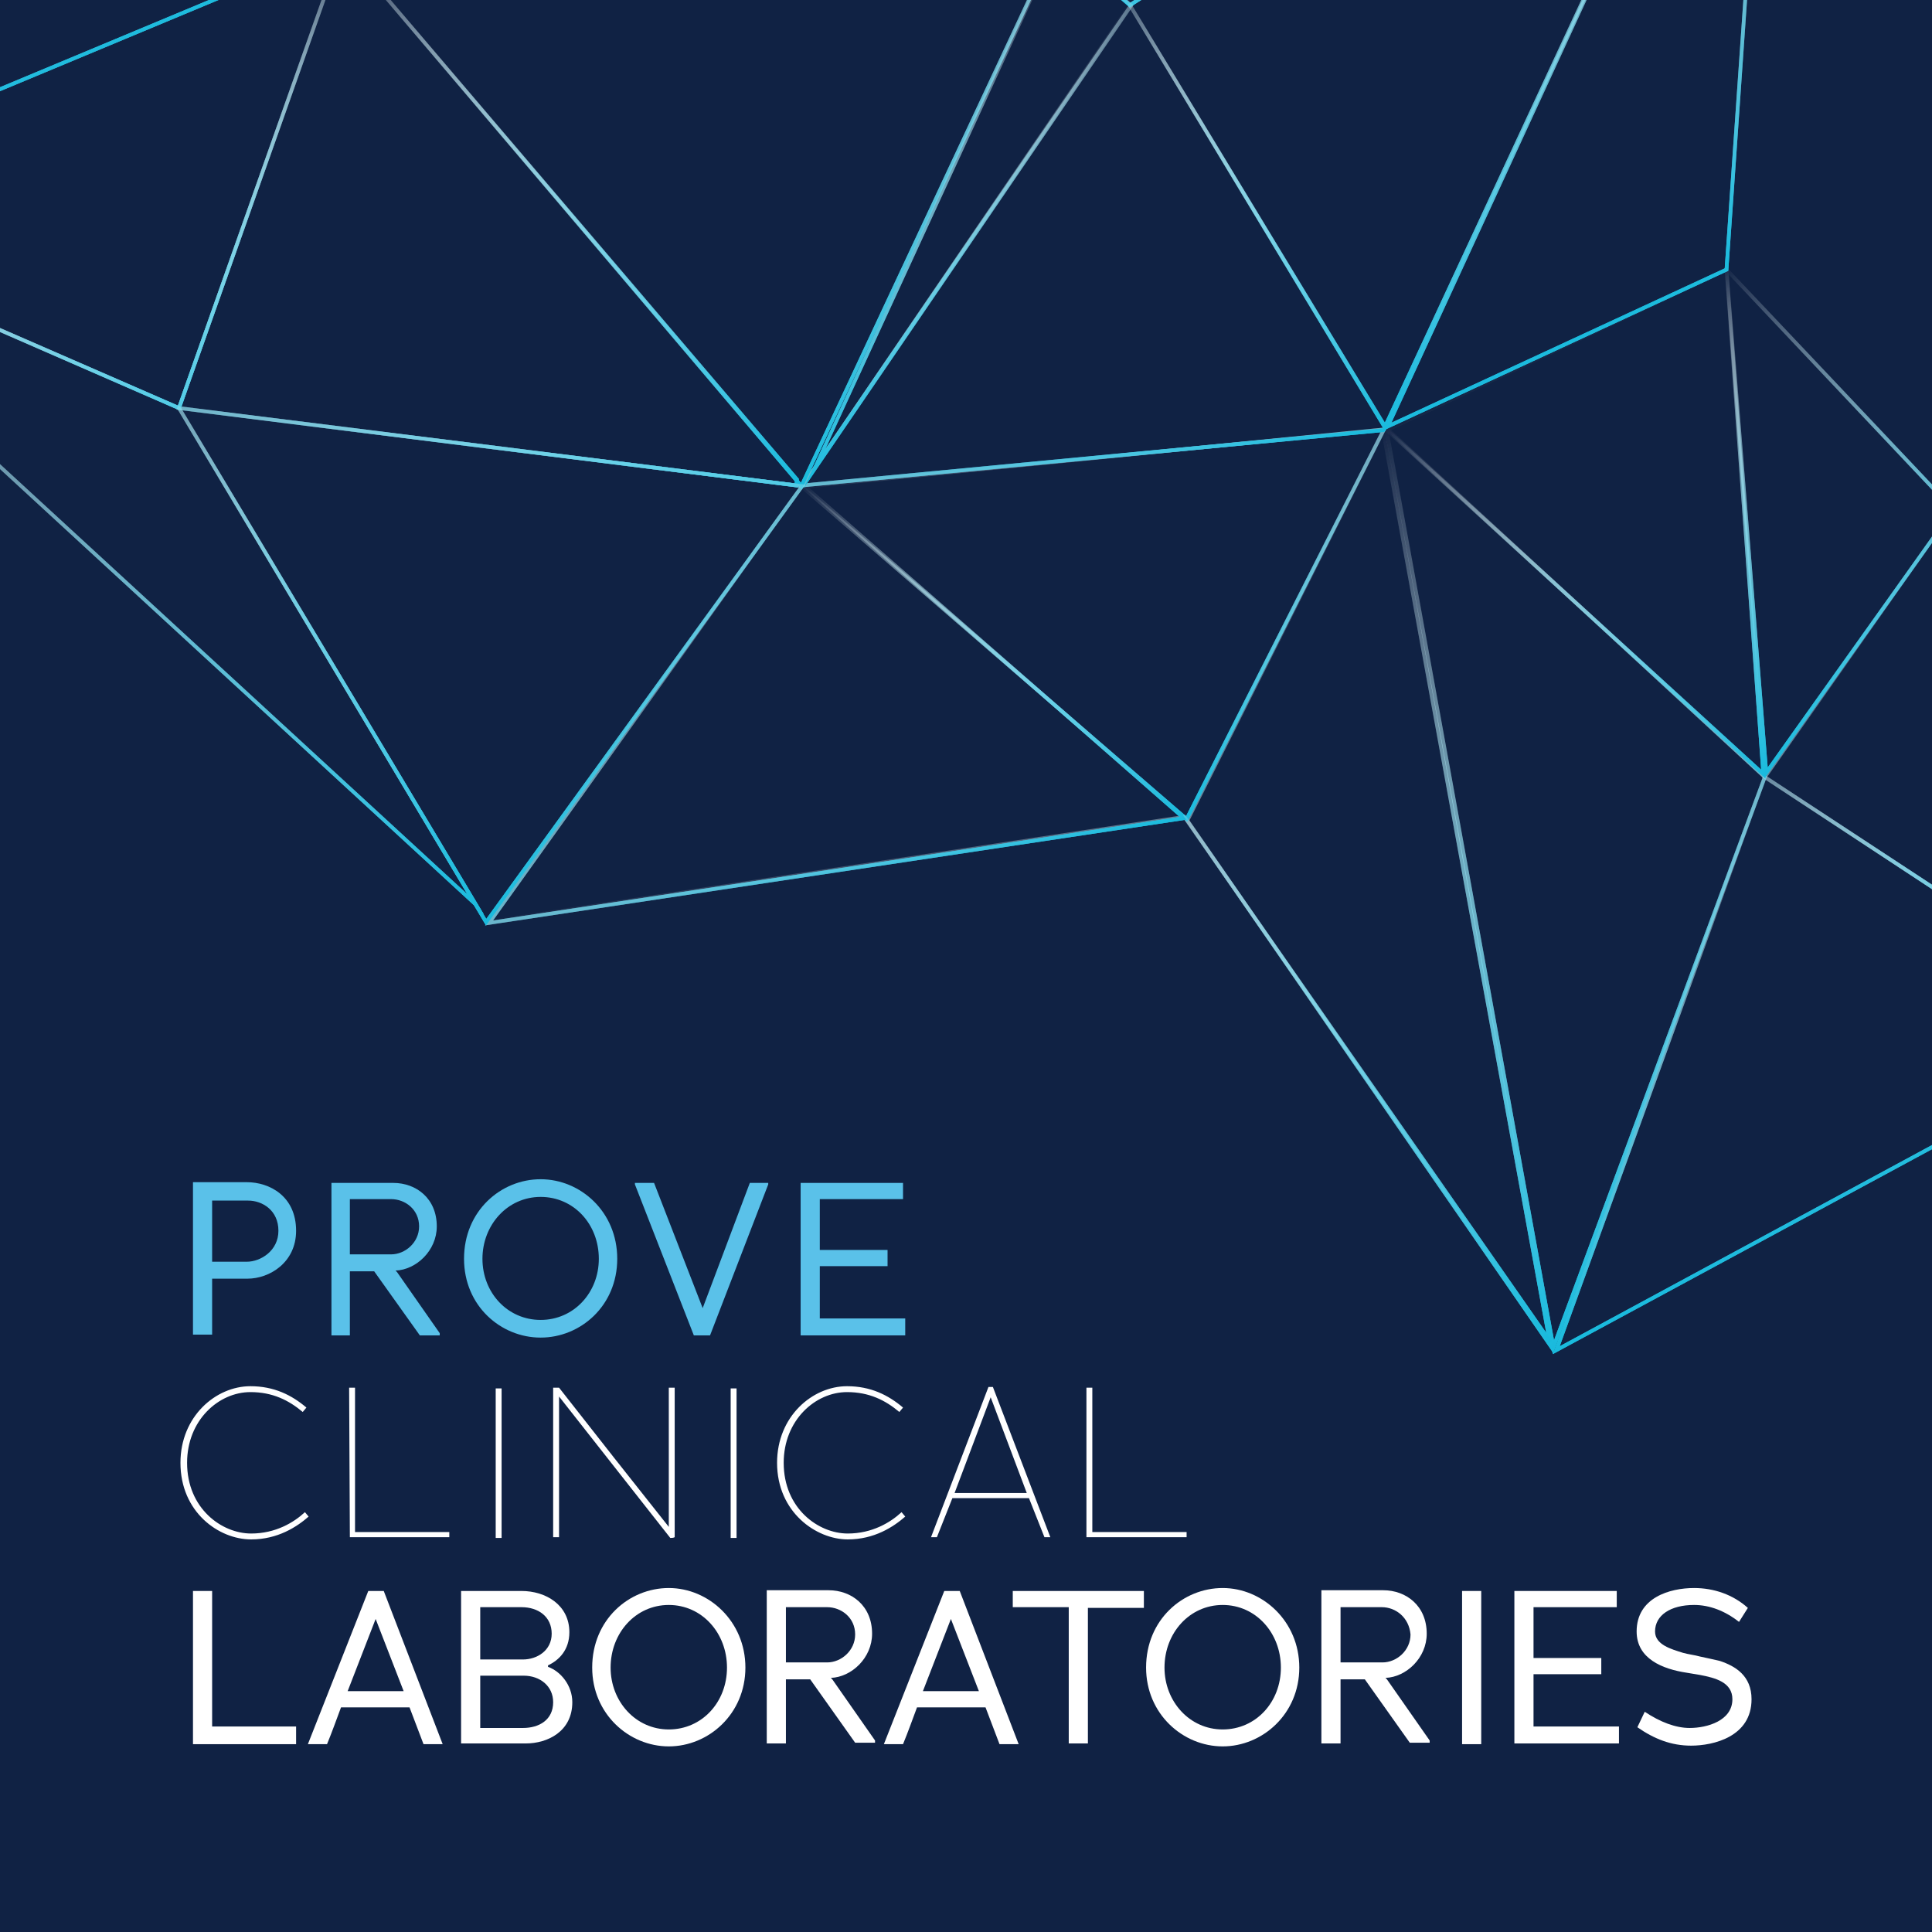 <?xml version="1.0" encoding="utf-8"?>
<!-- Generator: Adobe Illustrator 27.6.1, SVG Export Plug-In . SVG Version: 6.00 Build 0)  -->
<svg version="1.1" xmlns="http://www.w3.org/2000/svg" xmlns:xlink="http://www.w3.org/1999/xlink" x="0px" y="0px"
	 viewBox="0 0 262.3 262.3" style="enable-background:new 0 0 262.3 262.3;" xml:space="preserve">
<style type="text/css">
	.st0{fill:#102244;}
	.st1{fill:none;}
	
		.st2{clip-path:url(#SVGID_00000084502028009843523030000006214903792819356835_);fill:none;stroke:url(#triangle36_00000102533682608760909830000000169298287949194406_);stroke-width:0.5;stroke-miterlimit:10;}
	
		.st3{clip-path:url(#SVGID_00000084502028009843523030000006214903792819356835_);fill:none;stroke:url(#triangle36_00000062191378526453894700000008863849252919828105_);stroke-width:0.5;stroke-miterlimit:10;}
	
		.st4{clip-path:url(#SVGID_00000084502028009843523030000006214903792819356835_);fill:none;stroke:url(#triangle36_00000114773048083532681550000012782832049015692707_);stroke-width:0.5;stroke-miterlimit:10;}
	
		.st5{clip-path:url(#SVGID_00000084502028009843523030000006214903792819356835_);fill:none;stroke:url(#triangle36_00000104700540985124088160000011517815086109617842_);stroke-width:0.5;stroke-miterlimit:10;}
	
		.st6{clip-path:url(#SVGID_00000084502028009843523030000006214903792819356835_);fill:none;stroke:url(#triangle36_00000013191851797405703470000002723269487183233688_);stroke-width:0.5;stroke-miterlimit:10;}
	
		.st7{clip-path:url(#SVGID_00000084502028009843523030000006214903792819356835_);fill:none;stroke:url(#triangle36_00000176722351368415297140000012026466965926628007_);stroke-width:0.5;stroke-miterlimit:10;}
	
		.st8{clip-path:url(#SVGID_00000084502028009843523030000006214903792819356835_);fill:none;stroke:url(#triangle36_00000060713189688570618130000003630332185009216388_);stroke-width:0.5;stroke-miterlimit:10;}
	
		.st9{clip-path:url(#SVGID_00000084502028009843523030000006214903792819356835_);fill:none;stroke:url(#triangle36_00000072275007854265882120000003423630512192808885_);stroke-width:0.5;stroke-miterlimit:10;}
	
		.st10{clip-path:url(#SVGID_00000084502028009843523030000006214903792819356835_);fill:none;stroke:url(#triangle36_00000040556182193020349930000006268710240091910321_);stroke-width:0.5;stroke-miterlimit:10;}
	
		.st11{clip-path:url(#SVGID_00000084502028009843523030000006214903792819356835_);fill:none;stroke:url(#triangle36_00000042702426442372447600000005624816428453675704_);stroke-width:0.5;stroke-miterlimit:10;}
	
		.st12{clip-path:url(#SVGID_00000084502028009843523030000006214903792819356835_);fill:none;stroke:url(#triangle36_00000056417433489671706390000015490067049472607133_);stroke-width:0.5;stroke-miterlimit:10;}
	
		.st13{clip-path:url(#SVGID_00000084502028009843523030000006214903792819356835_);fill:none;stroke:url(#triangle36_00000045611685878700012180000008265325284843315585_);stroke-width:0.5;stroke-miterlimit:10;}
	
		.st14{clip-path:url(#SVGID_00000084502028009843523030000006214903792819356835_);fill:none;stroke:url(#triangle36_00000108291256603173534790000013557824088513149858_);stroke-width:0.5;stroke-miterlimit:10;}
	
		.st15{clip-path:url(#SVGID_00000084502028009843523030000006214903792819356835_);fill:none;stroke:url(#triangle36_00000062191041390373486830000013304800399395796401_);stroke-width:0.5;stroke-miterlimit:10;}
	
		.st16{clip-path:url(#SVGID_00000084502028009843523030000006214903792819356835_);fill:none;stroke:url(#triangle36_00000165915976258528326040000001959641007355099294_);stroke-width:0.5;stroke-miterlimit:10;}
	
		.st17{clip-path:url(#SVGID_00000084502028009843523030000006214903792819356835_);fill:none;stroke:url(#triangle36_00000000192336920312316020000015096706069851676301_);stroke-width:0.5;stroke-miterlimit:10;}
	
		.st18{clip-path:url(#SVGID_00000084502028009843523030000006214903792819356835_);fill:none;stroke:url(#triangle36_00000031202568109585770830000001497687071983360933_);stroke-width:0.5;stroke-miterlimit:10;}
	
		.st19{clip-path:url(#SVGID_00000084502028009843523030000006214903792819356835_);fill:none;stroke:url(#triangle36_00000092419742739665133900000017186931256481515176_);stroke-width:0.5;stroke-miterlimit:10;}
	
		.st20{clip-path:url(#SVGID_00000084502028009843523030000006214903792819356835_);fill:none;stroke:url(#triangle36_00000153693053931026220970000009729669898814122162_);stroke-width:0.5;stroke-miterlimit:10;}
	
		.st21{clip-path:url(#SVGID_00000084502028009843523030000006214903792819356835_);fill:none;stroke:url(#triangle36_00000025420582417246642930000016901937799764291483_);stroke-width:0.5;stroke-miterlimit:10;}
	
		.st22{clip-path:url(#SVGID_00000084502028009843523030000006214903792819356835_);fill:none;stroke:url(#triangle36_00000123439565914547917810000004032226876765023922_);stroke-width:0.5;stroke-miterlimit:10;}
	
		.st23{clip-path:url(#SVGID_00000084502028009843523030000006214903792819356835_);fill:none;stroke:url(#triangle36_00000101791713182322390790000008126666468234060472_);stroke-width:0.5;stroke-miterlimit:10;}
	.st24{clip-path:url(#SVGID_00000084502028009843523030000006214903792819356835_);}
	.st25{fill:url(#SVGID_00000033331139796643370930000006264797496141010308_);}
	
		.st26{clip-path:url(#SVGID_00000084502028009843523030000006214903792819356835_);fill:none;stroke:url(#triangle36_00000176759414442692786840000001518472159831928713_);stroke-width:0.5;stroke-miterlimit:10;}
	
		.st27{clip-path:url(#SVGID_00000084502028009843523030000006214903792819356835_);fill:none;stroke:url(#triangle36_00000178914069886089869590000002387455453872033207_);stroke-width:0.5;stroke-miterlimit:10;}
	
		.st28{clip-path:url(#SVGID_00000084502028009843523030000006214903792819356835_);fill:none;stroke:url(#triangle36_00000111880680708565942620000015356824419720081078_);stroke-width:0.5;stroke-miterlimit:10;}
	
		.st29{clip-path:url(#SVGID_00000084502028009843523030000006214903792819356835_);fill:none;stroke:url(#triangle36_00000099634156940309847130000005112861796401160867_);stroke-width:0.5;stroke-miterlimit:10;}
	
		.st30{clip-path:url(#SVGID_00000084502028009843523030000006214903792819356835_);fill:none;stroke:url(#triangle36_00000015336700362202740940000001183129999640768681_);stroke-width:0.5;stroke-miterlimit:10;}
	
		.st31{clip-path:url(#SVGID_00000084502028009843523030000006214903792819356835_);fill:none;stroke:url(#triangle36_00000165209411870135777190000012138905716936209841_);stroke-width:0.5;stroke-miterlimit:10;}
	
		.st32{clip-path:url(#SVGID_00000051379956997289923310000015407711878577071286_);fill:none;stroke:url(#triangle36_00000054231771808401547400000011502748716517621396_);stroke-width:0.5;stroke-miterlimit:10;}
	
		.st33{clip-path:url(#SVGID_00000051379956997289923310000015407711878577071286_);fill:none;stroke:url(#triangle36_00000146459357318969955630000000734549341237398437_);stroke-width:0.5;stroke-miterlimit:10;}
	
		.st34{clip-path:url(#SVGID_00000051379956997289923310000015407711878577071286_);fill:none;stroke:url(#triangle36_00000130623717054118700360000012050587920028991625_);stroke-width:0.5;stroke-miterlimit:10;}
	
		.st35{clip-path:url(#SVGID_00000051379956997289923310000015407711878577071286_);fill:none;stroke:url(#triangle36_00000093163025337627738760000014218554935783339665_);stroke-width:0.5;stroke-miterlimit:10;}
	
		.st36{clip-path:url(#SVGID_00000051379956997289923310000015407711878577071286_);fill:none;stroke:url(#triangle36_00000145771713013891308830000014743352315909014679_);stroke-width:0.5;stroke-miterlimit:10;}
	
		.st37{clip-path:url(#SVGID_00000051379956997289923310000015407711878577071286_);fill:none;stroke:url(#triangle36_00000180344244170329300340000012003858945497287341_);stroke-width:0.5;stroke-miterlimit:10;}
	
		.st38{clip-path:url(#SVGID_00000051379956997289923310000015407711878577071286_);fill:none;stroke:url(#triangle36_00000105392669803909640440000018148604505447352218_);stroke-width:0.5;stroke-miterlimit:10;}
	
		.st39{clip-path:url(#SVGID_00000051379956997289923310000015407711878577071286_);fill:none;stroke:url(#triangle36_00000081619418044199365510000017941641542298154901_);stroke-width:0.5;stroke-miterlimit:10;}
	
		.st40{clip-path:url(#SVGID_00000051379956997289923310000015407711878577071286_);fill:none;stroke:url(#triangle36_00000010270665601021598350000010183253851568042162_);stroke-width:0.5;stroke-miterlimit:10;}
	
		.st41{clip-path:url(#SVGID_00000051379956997289923310000015407711878577071286_);fill:none;stroke:url(#triangle36_00000091002395329702870070000008919506131363941289_);stroke-width:0.5;stroke-miterlimit:10;}
	
		.st42{clip-path:url(#SVGID_00000051379956997289923310000015407711878577071286_);fill:none;stroke:url(#triangle36_00000160182586015646108190000000047912776511242158_);stroke-width:0.5;stroke-miterlimit:10;}
	
		.st43{clip-path:url(#SVGID_00000051379956997289923310000015407711878577071286_);fill:none;stroke:url(#triangle36_00000049204416961284335400000002676399997548771491_);stroke-width:0.5;stroke-miterlimit:10;}
	
		.st44{clip-path:url(#SVGID_00000051379956997289923310000015407711878577071286_);fill:none;stroke:url(#triangle36_00000124844756920475091080000002456351550692888247_);stroke-width:0.5;stroke-miterlimit:10;}
	
		.st45{clip-path:url(#SVGID_00000051379956997289923310000015407711878577071286_);fill:none;stroke:url(#triangle36_00000061442464054356144200000015240124362382302094_);stroke-width:0.5;stroke-miterlimit:10;}
	
		.st46{clip-path:url(#SVGID_00000051379956997289923310000015407711878577071286_);fill:none;stroke:url(#triangle36_00000046297784873708525430000012519944684273450681_);stroke-width:0.5;stroke-miterlimit:10;}
	
		.st47{clip-path:url(#SVGID_00000051379956997289923310000015407711878577071286_);fill:none;stroke:url(#triangle36_00000049193335817920474830000010394027559180735927_);stroke-width:0.5;stroke-miterlimit:10;}
	
		.st48{clip-path:url(#SVGID_00000051379956997289923310000015407711878577071286_);fill:none;stroke:url(#triangle36_00000136378659553502318250000007739376763600675761_);stroke-width:0.5;stroke-miterlimit:10;}
	
		.st49{clip-path:url(#SVGID_00000051379956997289923310000015407711878577071286_);fill:none;stroke:url(#triangle36_00000101802679744016604180000013613674154856215203_);stroke-width:0.5;stroke-miterlimit:10;}
	
		.st50{clip-path:url(#SVGID_00000051379956997289923310000015407711878577071286_);fill:none;stroke:url(#triangle36_00000039839258707321182910000010089411122495148437_);stroke-width:0.5;stroke-miterlimit:10;}
	
		.st51{clip-path:url(#SVGID_00000051379956997289923310000015407711878577071286_);fill:none;stroke:url(#triangle36_00000086658627599070573660000008839904429352649651_);stroke-width:0.5;stroke-miterlimit:10;}
	
		.st52{clip-path:url(#SVGID_00000051379956997289923310000015407711878577071286_);fill:none;stroke:url(#triangle36_00000143577215230951810550000007128513578414453180_);stroke-width:0.5;stroke-miterlimit:10;}
	
		.st53{clip-path:url(#SVGID_00000051379956997289923310000015407711878577071286_);fill:none;stroke:url(#triangle36_00000127014287638999131340000018024452886802834051_);stroke-width:0.5;stroke-miterlimit:10;}
	.st54{clip-path:url(#SVGID_00000051379956997289923310000015407711878577071286_);}
	.st55{fill:url(#SVGID_00000022527283581272147160000010318337632801083266_);}
	
		.st56{clip-path:url(#SVGID_00000051379956997289923310000015407711878577071286_);fill:none;stroke:url(#triangle36_00000175289903662116802570000009443242343583611560_);stroke-width:0.5;stroke-miterlimit:10;}
	
		.st57{clip-path:url(#SVGID_00000051379956997289923310000015407711878577071286_);fill:none;stroke:url(#triangle36_00000083063962186998717220000003445233865507176083_);stroke-width:0.5;stroke-miterlimit:10;}
	
		.st58{clip-path:url(#SVGID_00000051379956997289923310000015407711878577071286_);fill:none;stroke:url(#triangle36_00000140734566128012212560000012742526996489092491_);stroke-width:0.5;stroke-miterlimit:10;}
	
		.st59{clip-path:url(#SVGID_00000051379956997289923310000015407711878577071286_);fill:none;stroke:url(#triangle36_00000096039537589824735200000011794001928134576808_);stroke-width:0.5;stroke-miterlimit:10;}
	
		.st60{clip-path:url(#SVGID_00000051379956997289923310000015407711878577071286_);fill:none;stroke:url(#triangle36_00000007394232975824824220000007945123892949724322_);stroke-width:0.5;stroke-miterlimit:10;}
	
		.st61{clip-path:url(#SVGID_00000051379956997289923310000015407711878577071286_);fill:none;stroke:url(#triangle36_00000127010564958779970160000017339518003168845707_);stroke-width:0.5;stroke-miterlimit:10;}
	.st62{fill:#5AC1E9;}
	.st63{fill:#FFFFFF;}
</style>
<g id="Layer_2">
	<rect class="st0" width="262.3" height="262.3"/>
</g>
<g id="Layer_1">
	<rect class="st1" width="262.3" height="262.3"/>
	<g>
		<defs>
			<rect id="SVGID_1_" width="262.3" height="262.3"/>
		</defs>
		<clipPath id="SVGID_00000018941036753309818860000016286068599883737249_">
			<use xlink:href="#SVGID_1_"  style="overflow:visible;"/>
		</clipPath>
		
			<linearGradient id="triangle36_00000118386348147371578510000005775342883733966764_" gradientUnits="userSpaceOnUse" x1="-5.777" y1="440.745" x2="7.519" y2="440.745" gradientTransform="matrix(-0.403 -0.921 0.959 -0.462 -227.989 178.075)">
			<stop  offset="0" style="stop-color:#19BADD"/>
			<stop  offset="1" style="stop-color:#FFFFFF;stop-opacity:0"/>
		</linearGradient>
		
			<polygon id="triangle36_00000012463722511376465360000017555101655797531047_" style="clip-path:url(#SVGID_00000018941036753309818860000016286068599883737249_);fill:none;stroke:url(#triangle36_00000118386348147371578510000005775342883733966764_);stroke-width:0.5;stroke-miterlimit:10;" points="
			153.4,0.7 143.4,-7.9 240.8,-55.6 		"/>
		
			<linearGradient id="triangle36_00000157308517987326320330000001332400423629227165_" gradientUnits="userSpaceOnUse" x1="6.925" y1="441.253" x2="83.473" y2="441.253" gradientTransform="matrix(-0.403 -0.921 0.959 -0.462 -227.989 178.075)">
			<stop  offset="0" style="stop-color:#19BADD"/>
			<stop  offset="1" style="stop-color:#FFFFFF;stop-opacity:0"/>
		</linearGradient>
		
			<polygon id="triangle36_00000161598014803297467460000007028441994971912335_" style="clip-path:url(#SVGID_00000018941036753309818860000016286068599883737249_);fill:none;stroke:url(#triangle36_00000157308517987326320330000001332400423629227165_);stroke-width:0.5;stroke-miterlimit:10;" points="
			143.8,-8.8 167.1,-104.6 240.8,-55.6 		"/>
		
			<linearGradient id="triangle36_00000103949934743785956910000009876758114501860525_" gradientUnits="userSpaceOnUse" x1="82.435" y1="297.555" x2="142.772" y2="297.555" gradientTransform="matrix(-0.403 -0.921 0.959 -0.462 -227.989 178.075)">
			<stop  offset="0" style="stop-color:#19BADD"/>
			<stop  offset="1" style="stop-color:#FFFFFF;stop-opacity:0"/>
		</linearGradient>
		
			<polygon id="triangle36_00000081630719342019159680000007624863947965056675_" style="clip-path:url(#SVGID_00000018941036753309818860000016286068599883737249_);fill:none;stroke:url(#triangle36_00000103949934743785956910000009876758114501860525_);stroke-width:0.5;stroke-miterlimit:10;" points="
			-29.3,-57.6 0.8,-90.9 59.7,-53.1 		"/>
		
			<linearGradient id="triangle36_00000058554132077426324880000013602850534228947096_" gradientUnits="userSpaceOnUse" x1="-72.323" y1="443.869" x2="7.623" y2="443.869" gradientTransform="matrix(-0.403 -0.921 0.959 -0.462 -227.989 178.075)">
			<stop  offset="0" style="stop-color:#19BADD"/>
			<stop  offset="1" style="stop-color:#FFFFFF;stop-opacity:0"/>
		</linearGradient>
		
			<polygon id="triangle36_00000075133556707787021630000003366014437600861318_" style="clip-path:url(#SVGID_00000018941036753309818860000016286068599883737249_);fill:none;stroke:url(#triangle36_00000058554132077426324880000013602850534228947096_);stroke-width:0.5;stroke-miterlimit:10;" points="
			240.8,-55.6 153.4,0.7 188,58 		"/>
		
			<linearGradient id="triangle36_00000101814383616164598980000002689410274026370443_" gradientUnits="userSpaceOnUse" x1="-72.981" y1="447.983" x2="8.346" y2="447.983" gradientTransform="matrix(-0.403 -0.921 0.959 -0.462 -227.989 178.075)">
			<stop  offset="0" style="stop-color:#19BADD"/>
			<stop  offset="1" style="stop-color:#FFFFFF;stop-opacity:0"/>
		</linearGradient>
		
			<polygon id="triangle36_00000107560941019378964110000017679012722723796908_" style="clip-path:url(#SVGID_00000018941036753309818860000016286068599883737249_);fill:none;stroke:url(#triangle36_00000101814383616164598980000002689410274026370443_);stroke-width:0.5;stroke-miterlimit:10;" points="
			188.4,57.9 240.8,-55.6 234.4,36.6 		"/>
		
			<linearGradient id="triangle36_00000168074853038765932140000013790584592577951629_" gradientUnits="userSpaceOnUse" x1="-194.627" y1="381.804" x2="-71.583" y2="381.804" gradientTransform="matrix(-0.403 -0.921 0.959 -0.462 -227.989 178.075)">
			<stop  offset="0" style="stop-color:#19BADD"/>
			<stop  offset="1" style="stop-color:#FFFFFF;stop-opacity:0"/>
		</linearGradient>
		
			<polygon id="triangle36_00000150068044415956175320000015754246769586215814_" style="clip-path:url(#SVGID_00000018941036753309818860000016286068599883737249_);fill:none;stroke:url(#triangle36_00000168074853038765932140000013790584592577951629_);stroke-width:0.5;stroke-miterlimit:10;" points="
			161.2,111.4 187.8,58.6 210.5,182.7 		"/>
		
			<linearGradient id="triangle36_00000013886887149580784710000005019962607525966510_" gradientUnits="userSpaceOnUse" x1="-194.537" y1="419.145" x2="-136.301" y2="419.145" gradientTransform="matrix(-0.403 -0.921 0.959 -0.462 -227.989 178.075)">
			<stop  offset="0" style="stop-color:#19BADD"/>
			<stop  offset="1" style="stop-color:#FFFFFF;stop-opacity:0"/>
		</linearGradient>
		
			<polygon id="triangle36_00000182506807699275351620000000418092301144069021_" style="clip-path:url(#SVGID_00000018941036753309818860000016286068599883737249_);fill:none;stroke:url(#triangle36_00000013886887149580784710000005019962607525966510_);stroke-width:0.5;stroke-miterlimit:10;" points="
			291.8,139.8 211.3,183.3 239.6,105.5 		"/>
		
			<linearGradient id="triangle36_00000135684570621449752700000001360017279296407218_" gradientUnits="userSpaceOnUse" x1="-190.806" y1="447.873" x2="-114.743" y2="447.873" gradientTransform="matrix(-0.403 -0.921 0.959 -0.462 -227.989 178.075)">
			<stop  offset="0" style="stop-color:#19BADD"/>
			<stop  offset="1" style="stop-color:#FFFFFF;stop-opacity:0"/>
		</linearGradient>
		
			<polygon id="triangle36_00000073002037468420473700000005296429784265469079_" style="clip-path:url(#SVGID_00000018941036753309818860000016286068599883737249_);fill:none;stroke:url(#triangle36_00000135684570621449752700000001360017279296407218_);stroke-width:0.5;stroke-miterlimit:10;" points="
			291.8,139.8 265.2,69.2 239.6,105.5 		"/>
		
			<linearGradient id="triangle36_00000036209682539353868850000000205561916915770277_" gradientUnits="userSpaceOnUse" x1="-194.595" y1="403.04" x2="-71.156" y2="403.04" gradientTransform="matrix(-0.403 -0.921 0.959 -0.462 -227.989 178.075)">
			<stop  offset="0" style="stop-color:#19BADD"/>
			<stop  offset="1" style="stop-color:#FFFFFF;stop-opacity:0"/>
		</linearGradient>
		
			<polygon id="triangle36_00000008135464023675575000000003904250990204378531_" style="clip-path:url(#SVGID_00000018941036753309818860000016286068599883737249_);fill:none;stroke:url(#triangle36_00000036209682539353868850000000205561916915770277_);stroke-width:0.5;stroke-miterlimit:10;" points="
			210.9,182.9 188.2,58.1 239.6,105.5 		"/>
		
			<linearGradient id="triangle36_00000103265174984039226010000001506185340672684160_" gradientUnits="userSpaceOnUse" x1="-136.77" y1="448.042" x2="-71.938" y2="448.042" gradientTransform="matrix(-0.403 -0.921 0.959 -0.462 -227.989 178.075)">
			<stop  offset="0" style="stop-color:#19BADD"/>
			<stop  offset="1" style="stop-color:#FFFFFF;stop-opacity:0"/>
		</linearGradient>
		
			<polygon id="triangle36_00000090978363291778317900000003489946930530027683_" style="clip-path:url(#SVGID_00000018941036753309818860000016286068599883737249_);fill:none;stroke:url(#triangle36_00000103265174984039226010000001506185340672684160_);stroke-width:0.5;stroke-miterlimit:10;" points="
			265.2,69.2 234.4,36.6 239.8,104.9 		"/>
		
			<linearGradient id="triangle36_00000090262519243009220630000000801651311363315865_" gradientUnits="userSpaceOnUse" x1="-136.965" y1="427.614" x2="-72.028" y2="427.614" gradientTransform="matrix(-0.403 -0.921 0.959 -0.462 -227.989 178.075)">
			<stop  offset="0" style="stop-color:#19BADD"/>
			<stop  offset="1" style="stop-color:#FFFFFF;stop-opacity:0"/>
		</linearGradient>
		
			<polygon id="triangle36_00000056394072441171644830000008144037633687890347_" style="clip-path:url(#SVGID_00000018941036753309818860000016286068599883737249_);fill:none;stroke:url(#triangle36_00000090262519243009220630000000801651311363315865_);stroke-width:0.5;stroke-miterlimit:10;" points="
			234.4,36.6 188.3,58.4 239.4,105.1 		"/>
		
			<linearGradient id="triangle36_00000171717371880170974230000010297254700255853204_" gradientUnits="userSpaceOnUse" x1="82.704" y1="338.337" x2="142.751" y2="338.337" gradientTransform="matrix(-0.403 -0.921 0.959 -0.462 -227.989 178.075)">
			<stop  offset="0" style="stop-color:#19BADD"/>
			<stop  offset="1" style="stop-color:#FFFFFF;stop-opacity:0"/>
		</linearGradient>
		
			<polygon id="triangle36_00000096738641157464410660000009201271702125378457_" style="clip-path:url(#SVGID_00000018941036753309818860000016286068599883737249_);fill:none;stroke:url(#triangle36_00000171717371880170974230000010297254700255853204_);stroke-width:0.5;stroke-miterlimit:10;" points="
			59.7,-53.1 0.8,-90.9 80.3,-120.8 		"/>
		
			<linearGradient id="triangle36_00000015351823165322828770000000794751758260805507_" gradientUnits="userSpaceOnUse" x1="8.166" y1="418.87" x2="83.403" y2="418.87" gradientTransform="matrix(-0.403 -0.921 0.959 -0.462 -227.989 178.075)">
			<stop  offset="0" style="stop-color:#19BADD"/>
			<stop  offset="1" style="stop-color:#FFFFFF;stop-opacity:0"/>
		</linearGradient>
		
			<polygon id="triangle36_00000121259284677544417740000003714824985803645860_" style="clip-path:url(#SVGID_00000018941036753309818860000016286068599883737249_);fill:none;stroke:url(#triangle36_00000015351823165322828770000000794751758260805507_);stroke-width:0.5;stroke-miterlimit:10;" points="
			143.1,-10.8 167.1,-104.6 131.8,-78.3 		"/>
		
			<linearGradient id="triangle36_00000128465351993242029070000002791657131709354943_" gradientUnits="userSpaceOnUse" x1="6.729" y1="370.638" x2="83.447" y2="370.638" gradientTransform="matrix(-0.403 -0.921 0.959 -0.462 -227.989 178.075)">
			<stop  offset="0" style="stop-color:#19BADD"/>
			<stop  offset="1" style="stop-color:#FFFFFF;stop-opacity:0"/>
		</linearGradient>
		
			<polygon id="triangle36_00000013899809252766327000000018282089877060221588_" style="clip-path:url(#SVGID_00000018941036753309818860000016286068599883737249_);fill:none;stroke:url(#triangle36_00000128465351993242029070000002791657131709354943_);stroke-width:0.5;stroke-miterlimit:10;" points="
			143.2,-8.7 59.7,-53.1 131.8,-78.3 		"/>
		
			<linearGradient id="triangle36_00000146476821036126205900000014088815127784361892_" gradientUnits="userSpaceOnUse" x1="74.373" y1="412.477" x2="135.837" y2="412.477" gradientTransform="matrix(-0.403 -0.921 0.959 -0.462 -227.989 178.075)">
			<stop  offset="0" style="stop-color:#19BADD"/>
			<stop  offset="1" style="stop-color:#FFFFFF;stop-opacity:0"/>
		</linearGradient>
		
			<polygon id="triangle36_00000014609993264133861980000004679545485254762175_" style="clip-path:url(#SVGID_00000018941036753309818860000016286068599883737249_);fill:none;stroke:url(#triangle36_00000146476821036126205900000014088815127784361892_);stroke-width:0.5;stroke-miterlimit:10;" points="
			167.1,-104.6 80.3,-120.8 131.8,-78.3 		"/>
		
			<linearGradient id="triangle36_00000135651075499117575940000013600987820892403080_" gradientUnits="userSpaceOnUse" x1="74.356" y1="370.718" x2="135.486" y2="370.718" gradientTransform="matrix(-0.403 -0.921 0.959 -0.462 -227.989 178.075)">
			<stop  offset="0" style="stop-color:#19BADD"/>
			<stop  offset="1" style="stop-color:#FFFFFF;stop-opacity:0"/>
		</linearGradient>
		
			<polygon id="triangle36_00000166665779338018325450000018225824162882945212_" style="clip-path:url(#SVGID_00000018941036753309818860000016286068599883737249_);fill:none;stroke:url(#triangle36_00000135651075499117575940000013600987820892403080_);stroke-width:0.5;stroke-miterlimit:10;" points="
			59.7,-53.1 80.3,-120.8 131.8,-78.3 		"/>
		
			<linearGradient id="triangle36_00000070826516529011282930000013084343501619067549_" gradientUnits="userSpaceOnUse" x1="6.997" y1="347.627" x2="83.545" y2="347.627" gradientTransform="matrix(-0.403 -0.921 0.959 -0.462 -227.989 178.075)">
			<stop  offset="0" style="stop-color:#19BADD"/>
			<stop  offset="1" style="stop-color:#FFFFFF;stop-opacity:0"/>
		</linearGradient>
		
			<polygon id="triangle36_00000114770433255271096560000007508198756657056135_" style="clip-path:url(#SVGID_00000018941036753309818860000016286068599883737249_);fill:none;stroke:url(#triangle36_00000070826516529011282930000013084343501619067549_);stroke-width:0.5;stroke-miterlimit:10;" points="
			141.5,-8.3 59.7,-53.1 46.5,-7.3 		"/>
		
			<linearGradient id="triangle36_00000029750088133585967840000005763442779165356172_" gradientUnits="userSpaceOnUse" x1="0.758" y1="263.132" x2="52.863" y2="263.132" gradientTransform="matrix(-0.403 -0.921 0.959 -0.462 -227.989 178.075)">
			<stop  offset="0" style="stop-color:#19BADD"/>
			<stop  offset="1" style="stop-color:#FFFFFF;stop-opacity:0"/>
		</linearGradient>
		
			<polygon id="triangle36_00000027589564629089659950000002423648765824148635_" style="clip-path:url(#SVGID_00000018941036753309818860000016286068599883737249_);fill:none;stroke:url(#triangle36_00000029750088133585967840000005763442779165356172_);stroke-width:0.5;stroke-miterlimit:10;" points="
			24.3,55.4 -38.3,28.1 46.5,-7.3 		"/>
		
			<linearGradient id="triangle36_00000143599162218343420330000013379101446777135521_" gradientUnits="userSpaceOnUse" x1="47.303" y1="297.314" x2="126.246" y2="297.314" gradientTransform="matrix(-0.403 -0.921 0.959 -0.462 -227.989 178.075)">
			<stop  offset="0" style="stop-color:#19BADD"/>
			<stop  offset="1" style="stop-color:#FFFFFF;stop-opacity:0"/>
		</linearGradient>
		
			<polygon id="triangle36_00000030474691614259222670000000412568446933863049_" style="clip-path:url(#SVGID_00000018941036753309818860000016286068599883737249_);fill:none;stroke:url(#triangle36_00000143599162218343420330000013379101446777135521_);stroke-width:0.5;stroke-miterlimit:10;" points="
			59.7,-53.1 -29.3,-57.6 46.5,-7.3 		"/>
		
			<linearGradient id="triangle36_00000043437811786737397750000000815362202693393318_" gradientUnits="userSpaceOnUse" x1="47.463" y1="263.167" x2="126.068" y2="263.167" gradientTransform="matrix(-0.403 -0.921 0.959 -0.462 -227.989 178.075)">
			<stop  offset="0" style="stop-color:#19BADD"/>
			<stop  offset="1" style="stop-color:#FFFFFF;stop-opacity:0"/>
		</linearGradient>
		
			<polygon id="triangle36_00000151534240417046044650000005186255302174116534_" style="clip-path:url(#SVGID_00000018941036753309818860000016286068599883737249_);fill:none;stroke:url(#triangle36_00000043437811786737397750000000815362202693393318_);stroke-width:0.5;stroke-miterlimit:10;" points="
			-38.3,28.1 -29.3,-57.6 46.5,-7.3 		"/>
		
			<linearGradient id="triangle36_00000072246096045720080330000003371825533500838034_" gradientUnits="userSpaceOnUse" x1="-108.331" y1="367.885" x2="-44.531" y2="367.885" gradientTransform="matrix(-0.403 -0.921 0.959 -0.462 -227.989 178.075)">
			<stop  offset="0" style="stop-color:#19BADD"/>
			<stop  offset="1" style="stop-color:#FFFFFF;stop-opacity:0"/>
		</linearGradient>
		
			<polygon id="triangle36_00000152245093319179816120000004098479326176906156_" style="clip-path:url(#SVGID_00000018941036753309818860000016286068599883737249_);fill:none;stroke:url(#triangle36_00000072246096045720080330000003371825533500838034_);stroke-width:0.5;stroke-miterlimit:10;" points="
			161.1,111.2 187.9,58.3 108.9,66.1 		"/>
		
			<linearGradient id="triangle36_00000152224249703575791250000005448915530465725616_" gradientUnits="userSpaceOnUse" x1="-72.357" y1="367.923" x2="-5.085" y2="367.923" gradientTransform="matrix(-0.403 -0.921 0.959 -0.462 -227.989 178.075)">
			<stop  offset="0" style="stop-color:#19BADD"/>
			<stop  offset="1" style="stop-color:#FFFFFF;stop-opacity:0"/>
		</linearGradient>
		
			<polygon id="triangle36_00000155123262556837397630000006364723250342945921_" style="clip-path:url(#SVGID_00000018941036753309818860000016286068599883737249_);fill:none;stroke:url(#triangle36_00000152224249703575791250000005448915530465725616_);stroke-width:0.5;stroke-miterlimit:10;" points="
			187.8,58.4 188.1,58 153.4,0.7 109,65.9 		"/>
		
			<g id="triangle36_00000147193306676117836770000012523907817336127637_" style="clip-path:url(#SVGID_00000018941036753309818860000016286068599883737249_);">
			
				<linearGradient id="SVGID_00000067922141380054013380000001537261233574534840_" gradientUnits="userSpaceOnUse" x1="139.923" y1="52.828" x2="117.969" y2="2.696">
				<stop  offset="0" style="stop-color:#19BADD"/>
				<stop  offset="1" style="stop-color:#FFFFFF;stop-opacity:0"/>
			</linearGradient>
			<path style="fill:url(#SVGID_00000067922141380054013380000001537261233574534840_);" d="M143.7-7.7l9.5,8.5L112,61.1L143.7-7.7
				 M143.5-8.5l-34.4,74.8l44.8-65.6L143.5-8.5L143.5-8.5z"/>
		</g>
		
			<linearGradient id="triangle36_00000037686993398431262140000000499887984315112853_" gradientUnits="userSpaceOnUse" x1="-45.229" y1="348.184" x2="48.211" y2="348.184" gradientTransform="matrix(-0.403 -0.921 0.959 -0.462 -227.989 178.075)">
			<stop  offset="0" style="stop-color:#19BADD"/>
			<stop  offset="1" style="stop-color:#FFFFFF;stop-opacity:0"/>
		</linearGradient>
		
			<polygon id="triangle36_00000035525483375340248220000010308764608229042367_" style="clip-path:url(#SVGID_00000018941036753309818860000016286068599883737249_);fill:none;stroke:url(#triangle36_00000037686993398431262140000000499887984315112853_);stroke-width:0.5;stroke-miterlimit:10;" points="
			143.4,-7.9 46.5,-7.3 108.8,66 		"/>
		
			<linearGradient id="triangle36_00000052093980685000162180000006394560216898939546_" gradientUnits="userSpaceOnUse" x1="-44.815" y1="297.746" x2="48.238" y2="297.746" gradientTransform="matrix(-0.403 -0.921 0.959 -0.462 -227.989 178.075)">
			<stop  offset="0" style="stop-color:#19BADD"/>
			<stop  offset="1" style="stop-color:#FFFFFF;stop-opacity:0"/>
		</linearGradient>
		
			<polygon id="triangle36_00000106144376964800344610000000574426202304653242_" style="clip-path:url(#SVGID_00000018941036753309818860000016286068599883737249_);fill:none;stroke:url(#triangle36_00000052093980685000162180000006394560216898939546_);stroke-width:0.5;stroke-miterlimit:10;" points="
			24.3,55.4 46.5,-7.3 108.2,65.1 108.1,65.9 		"/>
		
			<linearGradient id="triangle36_00000099622561833626493780000007601375320003140792_" gradientUnits="userSpaceOnUse" x1="-193.02" y1="324.698" x2="-79.26" y2="324.698" gradientTransform="matrix(-0.403 -0.921 0.959 -0.462 -227.989 178.075)">
			<stop  offset="0" style="stop-color:#19BADD"/>
			<stop  offset="1" style="stop-color:#FFFFFF;stop-opacity:0"/>
		</linearGradient>
		
			<polyline id="triangle36_00000129915920889983278630000015896379539391543450_" style="clip-path:url(#SVGID_00000018941036753309818860000016286068599883737249_);fill:none;stroke:url(#triangle36_00000099622561833626493780000007601375320003140792_);stroke-width:0.5;stroke-miterlimit:10;" points="
			210.5,182.2 160.8,110.9 66,125.2 		"/>
		
			<linearGradient id="triangle36_00000129169404490385897310000017937035467874814350_" gradientUnits="userSpaceOnUse" x1="-108.026" y1="316.534" x2="-44.414" y2="316.534" gradientTransform="matrix(-0.403 -0.921 0.959 -0.462 -227.989 178.075)">
			<stop  offset="0" style="stop-color:#19BADD"/>
			<stop  offset="1" style="stop-color:#FFFFFF;stop-opacity:0"/>
		</linearGradient>
		
			<polygon id="triangle36_00000021102767658682765500000003379603455681583800_" style="clip-path:url(#SVGID_00000018941036753309818860000016286068599883737249_);fill:none;stroke:url(#triangle36_00000129169404490385897310000017937035467874814350_);stroke-width:0.5;stroke-miterlimit:10;" points="
			160.6,111.1 160.3,110.7 109,65.8 66.4,125.3 		"/>
		
			<linearGradient id="triangle36_00000143613219664388171410000016379263404910637240_" gradientUnits="userSpaceOnUse" x1="-79.906" y1="298.021" x2="1.646" y2="298.021" gradientTransform="matrix(-0.403 -0.921 0.959 -0.462 -227.989 178.075)">
			<stop  offset="0" style="stop-color:#19BADD"/>
			<stop  offset="1" style="stop-color:#FFFFFF;stop-opacity:0"/>
		</linearGradient>
		
			<polygon id="triangle36_00000085221988436308216360000006996924032120055484_" style="clip-path:url(#SVGID_00000018941036753309818860000016286068599883737249_);fill:none;stroke:url(#triangle36_00000143613219664388171410000016379263404910637240_);stroke-width:0.5;stroke-miterlimit:10;" points="
			108.9,66 24.3,55.4 66,125.2 		"/>
		
			<linearGradient id="triangle36_00000116206960715834492020000005087439421010801289_" gradientUnits="userSpaceOnUse" x1="-78.471" y1="246.206" x2="53.947" y2="246.206" gradientTransform="matrix(-0.403 -0.921 0.959 -0.462 -227.989 178.075)">
			<stop  offset="0" style="stop-color:#19BADD"/>
			<stop  offset="1" style="stop-color:#FFFFFF;stop-opacity:0"/>
		</linearGradient>
		
			<polygon id="triangle36_00000086659446424724023290000000365769678810629507_" style="clip-path:url(#SVGID_00000018941036753309818860000016286068599883737249_);fill:none;stroke:url(#triangle36_00000116206960715834492020000005087439421010801289_);stroke-width:0.5;stroke-miterlimit:10;" points="
			24.3,55.4 -38.3,28.1 64.6,122.8 		"/>
	</g>
	<g>
		<defs>
			<rect id="SVGID_00000090276420772333123990000013738530661380801942_" width="262.3" height="262.3"/>
		</defs>
		<clipPath id="SVGID_00000077296279340861473970000011856554934467277953_">
			<use xlink:href="#SVGID_00000090276420772333123990000013738530661380801942_"  style="overflow:visible;"/>
		</clipPath>
		
			<linearGradient id="triangle36_00000117645033746968793310000002075668313240983735_" gradientUnits="userSpaceOnUse" x1="-5.777" y1="440.745" x2="7.519" y2="440.745" gradientTransform="matrix(-0.403 -0.921 0.959 -0.462 -227.989 178.075)">
			<stop  offset="0" style="stop-color:#19BADD"/>
			<stop  offset="1" style="stop-color:#FFFFFF;stop-opacity:0"/>
		</linearGradient>
		
			<polygon id="triangle36_00000070803380757478585050000000794056830529088430_" style="clip-path:url(#SVGID_00000077296279340861473970000011856554934467277953_);fill:none;stroke:url(#triangle36_00000117645033746968793310000002075668313240983735_);stroke-width:0.5;stroke-miterlimit:10;" points="
			153.4,0.7 143.4,-7.9 240.8,-55.6 		"/>
		
			<linearGradient id="triangle36_00000087403397234492101260000007666252707659502497_" gradientUnits="userSpaceOnUse" x1="6.925" y1="441.253" x2="83.473" y2="441.253" gradientTransform="matrix(-0.403 -0.921 0.959 -0.462 -227.989 178.075)">
			<stop  offset="0" style="stop-color:#19BADD"/>
			<stop  offset="1" style="stop-color:#FFFFFF;stop-opacity:0"/>
		</linearGradient>
		
			<polygon id="triangle36_00000139994849120359938070000002941538894053970305_" style="clip-path:url(#SVGID_00000077296279340861473970000011856554934467277953_);fill:none;stroke:url(#triangle36_00000087403397234492101260000007666252707659502497_);stroke-width:0.5;stroke-miterlimit:10;" points="
			143.8,-8.8 167.1,-104.6 240.8,-55.6 		"/>
		
			<linearGradient id="triangle36_00000143604412263076025720000008222292918776375998_" gradientUnits="userSpaceOnUse" x1="82.435" y1="297.555" x2="142.772" y2="297.555" gradientTransform="matrix(-0.403 -0.921 0.959 -0.462 -227.989 178.075)">
			<stop  offset="0" style="stop-color:#19BADD"/>
			<stop  offset="1" style="stop-color:#FFFFFF;stop-opacity:0"/>
		</linearGradient>
		
			<polygon id="triangle36_00000030457298738015143130000010459472428254408614_" style="clip-path:url(#SVGID_00000077296279340861473970000011856554934467277953_);fill:none;stroke:url(#triangle36_00000143604412263076025720000008222292918776375998_);stroke-width:0.5;stroke-miterlimit:10;" points="
			-29.3,-57.6 0.8,-90.9 59.7,-53.1 		"/>
		
			<linearGradient id="triangle36_00000036239937962369297450000005498528101518123148_" gradientUnits="userSpaceOnUse" x1="-72.323" y1="443.869" x2="7.623" y2="443.869" gradientTransform="matrix(-0.403 -0.921 0.959 -0.462 -227.989 178.075)">
			<stop  offset="0" style="stop-color:#19BADD"/>
			<stop  offset="1" style="stop-color:#FFFFFF;stop-opacity:0"/>
		</linearGradient>
		
			<polygon id="triangle36_00000155124935970873803050000011354834220979818642_" style="clip-path:url(#SVGID_00000077296279340861473970000011856554934467277953_);fill:none;stroke:url(#triangle36_00000036239937962369297450000005498528101518123148_);stroke-width:0.5;stroke-miterlimit:10;" points="
			240.8,-55.6 153.4,0.7 188,58 		"/>
		
			<linearGradient id="triangle36_00000118359745669403176020000016748163050376834447_" gradientUnits="userSpaceOnUse" x1="-72.981" y1="447.983" x2="8.346" y2="447.983" gradientTransform="matrix(-0.403 -0.921 0.959 -0.462 -227.989 178.075)">
			<stop  offset="0" style="stop-color:#19BADD"/>
			<stop  offset="1" style="stop-color:#FFFFFF;stop-opacity:0"/>
		</linearGradient>
		
			<polygon id="triangle36_00000054964846969034609240000004199012736923052710_" style="clip-path:url(#SVGID_00000077296279340861473970000011856554934467277953_);fill:none;stroke:url(#triangle36_00000118359745669403176020000016748163050376834447_);stroke-width:0.5;stroke-miterlimit:10;" points="
			188.4,57.9 240.8,-55.6 234.4,36.6 		"/>
		
			<linearGradient id="triangle36_00000039120839906192291530000016553514850272240300_" gradientUnits="userSpaceOnUse" x1="-194.627" y1="381.804" x2="-71.583" y2="381.804" gradientTransform="matrix(-0.403 -0.921 0.959 -0.462 -227.989 178.075)">
			<stop  offset="0" style="stop-color:#19BADD"/>
			<stop  offset="1" style="stop-color:#FFFFFF;stop-opacity:0"/>
		</linearGradient>
		
			<polygon id="triangle36_00000178184165659820021880000007240876291520446910_" style="clip-path:url(#SVGID_00000077296279340861473970000011856554934467277953_);fill:none;stroke:url(#triangle36_00000039120839906192291530000016553514850272240300_);stroke-width:0.5;stroke-miterlimit:10;" points="
			161.2,111.4 187.8,58.6 210.5,182.7 		"/>
		
			<linearGradient id="triangle36_00000040559515766039506670000014085513848032241580_" gradientUnits="userSpaceOnUse" x1="-194.537" y1="419.145" x2="-136.301" y2="419.145" gradientTransform="matrix(-0.403 -0.921 0.959 -0.462 -227.989 178.075)">
			<stop  offset="0" style="stop-color:#19BADD"/>
			<stop  offset="1" style="stop-color:#FFFFFF;stop-opacity:0"/>
		</linearGradient>
		
			<polygon id="triangle36_00000117657824236651420970000016709025731845553087_" style="clip-path:url(#SVGID_00000077296279340861473970000011856554934467277953_);fill:none;stroke:url(#triangle36_00000040559515766039506670000014085513848032241580_);stroke-width:0.5;stroke-miterlimit:10;" points="
			291.8,139.8 211.3,183.3 239.6,105.5 		"/>
		
			<linearGradient id="triangle36_00000136370748098132644830000009115774172224997309_" gradientUnits="userSpaceOnUse" x1="-190.806" y1="447.873" x2="-114.743" y2="447.873" gradientTransform="matrix(-0.403 -0.921 0.959 -0.462 -227.989 178.075)">
			<stop  offset="0" style="stop-color:#19BADD"/>
			<stop  offset="1" style="stop-color:#FFFFFF;stop-opacity:0"/>
		</linearGradient>
		
			<polygon id="triangle36_00000138551024001237337610000008551874848173571738_" style="clip-path:url(#SVGID_00000077296279340861473970000011856554934467277953_);fill:none;stroke:url(#triangle36_00000136370748098132644830000009115774172224997309_);stroke-width:0.5;stroke-miterlimit:10;" points="
			291.8,139.8 265.2,69.2 239.6,105.5 		"/>
		
			<linearGradient id="triangle36_00000001642261234411893920000007275475785332391819_" gradientUnits="userSpaceOnUse" x1="-194.595" y1="403.04" x2="-71.156" y2="403.04" gradientTransform="matrix(-0.403 -0.921 0.959 -0.462 -227.989 178.075)">
			<stop  offset="0" style="stop-color:#19BADD"/>
			<stop  offset="1" style="stop-color:#FFFFFF;stop-opacity:0"/>
		</linearGradient>
		
			<polygon id="triangle36_00000078729540123587526240000002961444044771167375_" style="clip-path:url(#SVGID_00000077296279340861473970000011856554934467277953_);fill:none;stroke:url(#triangle36_00000001642261234411893920000007275475785332391819_);stroke-width:0.5;stroke-miterlimit:10;" points="
			210.9,182.9 188.2,58.1 239.6,105.5 		"/>
		
			<linearGradient id="triangle36_00000142883254225061448640000000359822177704639934_" gradientUnits="userSpaceOnUse" x1="-136.77" y1="448.042" x2="-71.938" y2="448.042" gradientTransform="matrix(-0.403 -0.921 0.959 -0.462 -227.989 178.075)">
			<stop  offset="0" style="stop-color:#19BADD"/>
			<stop  offset="1" style="stop-color:#FFFFFF;stop-opacity:0"/>
		</linearGradient>
		
			<polygon id="triangle36_00000049194794762234996110000017271968134919575206_" style="clip-path:url(#SVGID_00000077296279340861473970000011856554934467277953_);fill:none;stroke:url(#triangle36_00000142883254225061448640000000359822177704639934_);stroke-width:0.5;stroke-miterlimit:10;" points="
			265.2,69.2 234.4,36.6 239.8,104.9 		"/>
		
			<linearGradient id="triangle36_00000088841016121747483520000007241705825363767995_" gradientUnits="userSpaceOnUse" x1="-136.965" y1="427.614" x2="-72.028" y2="427.614" gradientTransform="matrix(-0.403 -0.921 0.959 -0.462 -227.989 178.075)">
			<stop  offset="0" style="stop-color:#19BADD"/>
			<stop  offset="1" style="stop-color:#FFFFFF;stop-opacity:0"/>
		</linearGradient>
		
			<polygon id="triangle36_00000129887717149107691550000009188273020758001084_" style="clip-path:url(#SVGID_00000077296279340861473970000011856554934467277953_);fill:none;stroke:url(#triangle36_00000088841016121747483520000007241705825363767995_);stroke-width:0.5;stroke-miterlimit:10;" points="
			234.4,36.6 188.3,58.4 239.4,105.1 		"/>
		
			<linearGradient id="triangle36_00000122720438500717736420000016254120403933008524_" gradientUnits="userSpaceOnUse" x1="82.704" y1="338.337" x2="142.751" y2="338.337" gradientTransform="matrix(-0.403 -0.921 0.959 -0.462 -227.989 178.075)">
			<stop  offset="0" style="stop-color:#19BADD"/>
			<stop  offset="1" style="stop-color:#FFFFFF;stop-opacity:0"/>
		</linearGradient>
		
			<polygon id="triangle36_00000170990867160222423410000015470710125984437387_" style="clip-path:url(#SVGID_00000077296279340861473970000011856554934467277953_);fill:none;stroke:url(#triangle36_00000122720438500717736420000016254120403933008524_);stroke-width:0.5;stroke-miterlimit:10;" points="
			59.7,-53.1 0.8,-90.9 80.3,-120.8 		"/>
		
			<linearGradient id="triangle36_00000096019797634778231080000001061989771750986174_" gradientUnits="userSpaceOnUse" x1="8.166" y1="418.87" x2="83.403" y2="418.87" gradientTransform="matrix(-0.403 -0.921 0.959 -0.462 -227.989 178.075)">
			<stop  offset="0" style="stop-color:#19BADD"/>
			<stop  offset="1" style="stop-color:#FFFFFF;stop-opacity:0"/>
		</linearGradient>
		
			<polygon id="triangle36_00000127040039036446576770000015373968222423980465_" style="clip-path:url(#SVGID_00000077296279340861473970000011856554934467277953_);fill:none;stroke:url(#triangle36_00000096019797634778231080000001061989771750986174_);stroke-width:0.5;stroke-miterlimit:10;" points="
			143.1,-10.8 167.1,-104.6 131.8,-78.3 		"/>
		
			<linearGradient id="triangle36_00000113329200518006944670000018182271496900333234_" gradientUnits="userSpaceOnUse" x1="6.729" y1="370.638" x2="83.447" y2="370.638" gradientTransform="matrix(-0.403 -0.921 0.959 -0.462 -227.989 178.075)">
			<stop  offset="0" style="stop-color:#19BADD"/>
			<stop  offset="1" style="stop-color:#FFFFFF;stop-opacity:0"/>
		</linearGradient>
		
			<polygon id="triangle36_00000073000674771377307960000000905568051842059655_" style="clip-path:url(#SVGID_00000077296279340861473970000011856554934467277953_);fill:none;stroke:url(#triangle36_00000113329200518006944670000018182271496900333234_);stroke-width:0.5;stroke-miterlimit:10;" points="
			143.2,-8.7 59.7,-53.1 131.8,-78.3 		"/>
		
			<linearGradient id="triangle36_00000071547098355681682450000007871494848940231301_" gradientUnits="userSpaceOnUse" x1="74.373" y1="412.477" x2="135.837" y2="412.477" gradientTransform="matrix(-0.403 -0.921 0.959 -0.462 -227.989 178.075)">
			<stop  offset="0" style="stop-color:#19BADD"/>
			<stop  offset="1" style="stop-color:#FFFFFF;stop-opacity:0"/>
		</linearGradient>
		
			<polygon id="triangle36_00000085225942322432318880000011200025983822132883_" style="clip-path:url(#SVGID_00000077296279340861473970000011856554934467277953_);fill:none;stroke:url(#triangle36_00000071547098355681682450000007871494848940231301_);stroke-width:0.5;stroke-miterlimit:10;" points="
			167.1,-104.6 80.3,-120.8 131.8,-78.3 		"/>
		
			<linearGradient id="triangle36_00000115515380877414053970000010552471845517999531_" gradientUnits="userSpaceOnUse" x1="74.356" y1="370.718" x2="135.486" y2="370.718" gradientTransform="matrix(-0.403 -0.921 0.959 -0.462 -227.989 178.075)">
			<stop  offset="0" style="stop-color:#19BADD"/>
			<stop  offset="1" style="stop-color:#FFFFFF;stop-opacity:0"/>
		</linearGradient>
		
			<polygon id="triangle36_00000093158365062434629670000009476478611086317448_" style="clip-path:url(#SVGID_00000077296279340861473970000011856554934467277953_);fill:none;stroke:url(#triangle36_00000115515380877414053970000010552471845517999531_);stroke-width:0.5;stroke-miterlimit:10;" points="
			59.7,-53.1 80.3,-120.8 131.8,-78.3 		"/>
		
			<linearGradient id="triangle36_00000169557195161601744160000005446517222115646601_" gradientUnits="userSpaceOnUse" x1="6.997" y1="347.627" x2="83.545" y2="347.627" gradientTransform="matrix(-0.403 -0.921 0.959 -0.462 -227.989 178.075)">
			<stop  offset="0" style="stop-color:#19BADD"/>
			<stop  offset="1" style="stop-color:#FFFFFF;stop-opacity:0"/>
		</linearGradient>
		
			<polygon id="triangle36_00000097489275491256732300000003530318530352945322_" style="clip-path:url(#SVGID_00000077296279340861473970000011856554934467277953_);fill:none;stroke:url(#triangle36_00000169557195161601744160000005446517222115646601_);stroke-width:0.5;stroke-miterlimit:10;" points="
			141.5,-8.3 59.7,-53.1 46.5,-7.3 		"/>
		
			<linearGradient id="triangle36_00000116951740700213821160000017769606548312570779_" gradientUnits="userSpaceOnUse" x1="0.758" y1="263.132" x2="52.863" y2="263.132" gradientTransform="matrix(-0.403 -0.921 0.959 -0.462 -227.989 178.075)">
			<stop  offset="0" style="stop-color:#19BADD"/>
			<stop  offset="1" style="stop-color:#FFFFFF;stop-opacity:0"/>
		</linearGradient>
		
			<polygon id="triangle36_00000148631597424534367420000003360536382679638147_" style="clip-path:url(#SVGID_00000077296279340861473970000011856554934467277953_);fill:none;stroke:url(#triangle36_00000116951740700213821160000017769606548312570779_);stroke-width:0.5;stroke-miterlimit:10;" points="
			24.3,55.4 -38.3,28.1 46.5,-7.3 		"/>
		
			<linearGradient id="triangle36_00000031184898624880418690000010381631282882417297_" gradientUnits="userSpaceOnUse" x1="47.303" y1="297.314" x2="126.246" y2="297.314" gradientTransform="matrix(-0.403 -0.921 0.959 -0.462 -227.989 178.075)">
			<stop  offset="0" style="stop-color:#19BADD"/>
			<stop  offset="1" style="stop-color:#FFFFFF;stop-opacity:0"/>
		</linearGradient>
		
			<polygon id="triangle36_00000122705302018485565760000013669207530768817547_" style="clip-path:url(#SVGID_00000077296279340861473970000011856554934467277953_);fill:none;stroke:url(#triangle36_00000031184898624880418690000010381631282882417297_);stroke-width:0.5;stroke-miterlimit:10;" points="
			59.7,-53.1 -29.3,-57.6 46.5,-7.3 		"/>
		
			<linearGradient id="triangle36_00000135684168876261273410000008737607263258564239_" gradientUnits="userSpaceOnUse" x1="47.463" y1="263.167" x2="126.068" y2="263.167" gradientTransform="matrix(-0.403 -0.921 0.959 -0.462 -227.989 178.075)">
			<stop  offset="0" style="stop-color:#19BADD"/>
			<stop  offset="1" style="stop-color:#FFFFFF;stop-opacity:0"/>
		</linearGradient>
		
			<polygon id="triangle36_00000004509677107624778110000006536153306223973818_" style="clip-path:url(#SVGID_00000077296279340861473970000011856554934467277953_);fill:none;stroke:url(#triangle36_00000135684168876261273410000008737607263258564239_);stroke-width:0.5;stroke-miterlimit:10;" points="
			-38.3,28.1 -29.3,-57.6 46.5,-7.3 		"/>
		
			<linearGradient id="triangle36_00000054262242750953026070000013253621078600796828_" gradientUnits="userSpaceOnUse" x1="-108.331" y1="367.885" x2="-44.531" y2="367.885" gradientTransform="matrix(-0.403 -0.921 0.959 -0.462 -227.989 178.075)">
			<stop  offset="0" style="stop-color:#19BADD"/>
			<stop  offset="1" style="stop-color:#FFFFFF;stop-opacity:0"/>
		</linearGradient>
		
			<polygon id="triangle36_00000023973064292224992290000018434134114600852360_" style="clip-path:url(#SVGID_00000077296279340861473970000011856554934467277953_);fill:none;stroke:url(#triangle36_00000054262242750953026070000013253621078600796828_);stroke-width:0.5;stroke-miterlimit:10;" points="
			161.1,111.2 187.9,58.3 108.9,66.1 		"/>
		
			<linearGradient id="triangle36_00000181081051663029825140000009544693990570679984_" gradientUnits="userSpaceOnUse" x1="-72.357" y1="367.923" x2="-5.085" y2="367.923" gradientTransform="matrix(-0.403 -0.921 0.959 -0.462 -227.989 178.075)">
			<stop  offset="0" style="stop-color:#19BADD"/>
			<stop  offset="1" style="stop-color:#FFFFFF;stop-opacity:0"/>
		</linearGradient>
		
			<polygon id="triangle36_00000074428970502642624280000014659800103967560106_" style="clip-path:url(#SVGID_00000077296279340861473970000011856554934467277953_);fill:none;stroke:url(#triangle36_00000181081051663029825140000009544693990570679984_);stroke-width:0.5;stroke-miterlimit:10;" points="
			187.8,58.4 188.1,58 153.4,0.7 109,65.9 		"/>
		
			<g id="triangle36_00000008139692022666627780000014552533356071819691_" style="clip-path:url(#SVGID_00000077296279340861473970000011856554934467277953_);">
			
				<linearGradient id="SVGID_00000174582706734661587200000009895724307275899069_" gradientUnits="userSpaceOnUse" x1="139.923" y1="52.828" x2="117.969" y2="2.696">
				<stop  offset="0" style="stop-color:#19BADD"/>
				<stop  offset="1" style="stop-color:#FFFFFF;stop-opacity:0"/>
			</linearGradient>
			<path style="fill:url(#SVGID_00000174582706734661587200000009895724307275899069_);" d="M143.7-7.7l9.5,8.5L112,61.1L143.7-7.7
				 M143.5-8.5l-34.4,74.8l44.8-65.6L143.5-8.5L143.5-8.5z"/>
		</g>
		
			<linearGradient id="triangle36_00000144334471265537458750000015140165680248304305_" gradientUnits="userSpaceOnUse" x1="-45.229" y1="348.184" x2="48.211" y2="348.184" gradientTransform="matrix(-0.403 -0.921 0.959 -0.462 -227.989 178.075)">
			<stop  offset="0" style="stop-color:#19BADD"/>
			<stop  offset="1" style="stop-color:#FFFFFF;stop-opacity:0"/>
		</linearGradient>
		
			<polygon id="triangle36_00000093152818871190342680000009228849877715280052_" style="clip-path:url(#SVGID_00000077296279340861473970000011856554934467277953_);fill:none;stroke:url(#triangle36_00000144334471265537458750000015140165680248304305_);stroke-width:0.5;stroke-miterlimit:10;" points="
			143.4,-7.9 46.5,-7.3 108.8,66 		"/>
		
			<linearGradient id="triangle36_00000129911780447636285840000013591087985813691038_" gradientUnits="userSpaceOnUse" x1="-44.815" y1="297.746" x2="48.238" y2="297.746" gradientTransform="matrix(-0.403 -0.921 0.959 -0.462 -227.989 178.075)">
			<stop  offset="0" style="stop-color:#19BADD"/>
			<stop  offset="1" style="stop-color:#FFFFFF;stop-opacity:0"/>
		</linearGradient>
		
			<polygon id="triangle36_00000080899307415957880690000006768822358088606131_" style="clip-path:url(#SVGID_00000077296279340861473970000011856554934467277953_);fill:none;stroke:url(#triangle36_00000129911780447636285840000013591087985813691038_);stroke-width:0.5;stroke-miterlimit:10;" points="
			24.3,55.4 46.5,-7.3 108.2,65.1 108.1,65.9 		"/>
		
			<linearGradient id="triangle36_00000049192392661467686150000008241442059063066559_" gradientUnits="userSpaceOnUse" x1="-193.02" y1="324.698" x2="-79.26" y2="324.698" gradientTransform="matrix(-0.403 -0.921 0.959 -0.462 -227.989 178.075)">
			<stop  offset="0" style="stop-color:#19BADD"/>
			<stop  offset="1" style="stop-color:#FFFFFF;stop-opacity:0"/>
		</linearGradient>
		
			<polyline id="triangle36_00000006709063687050490370000012937020286898071979_" style="clip-path:url(#SVGID_00000077296279340861473970000011856554934467277953_);fill:none;stroke:url(#triangle36_00000049192392661467686150000008241442059063066559_);stroke-width:0.5;stroke-miterlimit:10;" points="
			210.5,182.2 160.8,110.9 66,125.2 		"/>
		
			<linearGradient id="triangle36_00000067229521923547008950000005317587652269770684_" gradientUnits="userSpaceOnUse" x1="-108.026" y1="316.534" x2="-44.414" y2="316.534" gradientTransform="matrix(-0.403 -0.921 0.959 -0.462 -227.989 178.075)">
			<stop  offset="0" style="stop-color:#19BADD"/>
			<stop  offset="1" style="stop-color:#FFFFFF;stop-opacity:0"/>
		</linearGradient>
		
			<polygon id="triangle36_00000136382834758380370700000015106262866435292840_" style="clip-path:url(#SVGID_00000077296279340861473970000011856554934467277953_);fill:none;stroke:url(#triangle36_00000067229521923547008950000005317587652269770684_);stroke-width:0.5;stroke-miterlimit:10;" points="
			160.6,111.1 160.3,110.7 109,65.8 66.4,125.3 		"/>
		
			<linearGradient id="triangle36_00000170961011966364099360000005782855852172377773_" gradientUnits="userSpaceOnUse" x1="-79.906" y1="298.021" x2="1.646" y2="298.021" gradientTransform="matrix(-0.403 -0.921 0.959 -0.462 -227.989 178.075)">
			<stop  offset="0" style="stop-color:#19BADD"/>
			<stop  offset="1" style="stop-color:#FFFFFF;stop-opacity:0"/>
		</linearGradient>
		
			<polygon id="triangle36_00000043422996307847812440000006904562054207007654_" style="clip-path:url(#SVGID_00000077296279340861473970000011856554934467277953_);fill:none;stroke:url(#triangle36_00000170961011966364099360000005782855852172377773_);stroke-width:0.5;stroke-miterlimit:10;" points="
			108.9,66 24.3,55.4 66,125.2 		"/>
		
			<linearGradient id="triangle36_00000005980872918694298870000009232527742192305818_" gradientUnits="userSpaceOnUse" x1="-78.471" y1="246.206" x2="53.947" y2="246.206" gradientTransform="matrix(-0.403 -0.921 0.959 -0.462 -227.989 178.075)">
			<stop  offset="0" style="stop-color:#19BADD"/>
			<stop  offset="1" style="stop-color:#FFFFFF;stop-opacity:0"/>
		</linearGradient>
		
			<polygon id="triangle36_00000128461179939695514610000015199694643433158588_" style="clip-path:url(#SVGID_00000077296279340861473970000011856554934467277953_);fill:none;stroke:url(#triangle36_00000005980872918694298870000009232527742192305818_);stroke-width:0.5;stroke-miterlimit:10;" points="
			24.3,55.4 -38.3,28.1 64.6,122.8 		"/>
	</g>
	<g id="Text">
		<g>
			<g>
				<path class="st62" d="M33.6,173.6h-4.8v7.6h-2.6v-20.7h7.3c3.1,0,6.7,1.9,6.7,6.6C40.2,171.4,36.6,173.6,33.6,173.6z M33.7,163
					h-4.9v8.3h4.7c1.9,0,4.3-1.5,4.3-4.2C37.8,164.3,35.6,163,33.7,163z"/>
				<path class="st62" d="M50.8,172.6h-3.3v8.7H45l0-20.7h8.4c3.1,0,5.9,2.1,5.9,5.9c0,3.3-2.8,5.9-5.6,6l0.2,0.2l5.8,8.3v0.3h-2.7
					L50.8,172.6z M53.1,162.8h-5.6v7.5h5.6c1.9,0,3.8-1.6,3.8-3.8C56.9,164.2,55,162.8,53.1,162.8z"/>
				<path class="st62" d="M73.4,181.6c-5.4,0-10.4-4.3-10.4-10.7c0-6.5,5-10.8,10.4-10.8s10.4,4.4,10.4,10.8
					C83.8,177.3,78.8,181.6,73.4,181.6z M73.4,162.5c-4.5,0-7.9,3.8-7.9,8.4c0,4.6,3.4,8.3,7.9,8.3c4.5,0,7.9-3.7,7.9-8.3
					C81.3,166.2,77.9,162.5,73.4,162.5z"/>
				<path class="st62" d="M94.2,181.3l-8-20.5v-0.2h2.6l6.6,17l6.4-17h2.5v0.2l-7.9,20.5H94.2z"/>
				<path class="st62" d="M108.7,160.6h13.9v2.2h-11.3v6.9h9.2v2.2h-9.2v7.1h11.6v2.3h-14.2V160.6z"/>
			</g>
			<g>
				<path class="st63" d="M24.5,198.6c0-6.3,4.8-10.4,9.5-10.4c3.2,0,5.6,1.2,7.6,2.9l-0.5,0.6c-1.9-1.6-4.1-2.7-7.1-2.7
					c-4.3,0-8.6,3.8-8.6,9.6c0,6.2,4.7,9.6,8.7,9.6c3.3,0,5.8-1.5,7.3-2.9l0.5,0.6c-1.6,1.4-4.2,3.1-7.8,3.1
					C29.7,209,24.5,205.3,24.5,198.6z"/>
				<path class="st63" d="M47.4,188.4h0.8V208H61v0.7H47.5L47.4,188.4L47.4,188.4z"/>
				<path class="st63" d="M67.3,208.8v-20.3h0.8v20.3H67.3z"/>
				<path class="st63" d="M91,208.8l-15.1-19.2v19.1h-0.8v-20.3h0.8c5,6.4,9.9,12.6,14.9,18.9v-18.9h0.8v20.3
					C91.4,208.8,91.2,208.8,91,208.8z"/>
				<path class="st63" d="M99.2,208.8v-20.3h0.8v20.3H99.2z"/>
				<path class="st63" d="M105.5,198.6c0-6.3,4.8-10.4,9.5-10.4c3.2,0,5.6,1.2,7.6,2.9l-0.5,0.6c-1.9-1.6-4.1-2.7-7.1-2.7
					c-4.3,0-8.6,3.8-8.6,9.6c0,6.2,4.7,9.6,8.7,9.6c3.3,0,5.8-1.5,7.3-2.9l0.5,0.6c-1.6,1.4-4.2,3.1-7.8,3.1
					C110.8,209,105.5,205.3,105.5,198.6z"/>
				<path class="st63" d="M139.7,203.4h-10.4l-2.1,5.3h-0.8l7.8-20.4h0.6l7.8,20.4h-0.8L139.7,203.4z M129.6,202.7h9.8l-4.9-13
					L129.6,202.7z"/>
				<path class="st63" d="M147.5,188.4h0.8V208h12.8v0.7h-13.6L147.5,188.4L147.5,188.4z"/>
			</g>
			<g>
				<path class="st63" d="M26.2,216h2.6v18.4h11.4v2.4h-14V216z"/>
				<path class="st63" d="M55.6,231.8h-9.3c-0.6,1.6-1.2,3.3-1.9,5h-2.6L50,216h2.1l8,20.8h-2.6L55.6,231.8z M47.2,229.6h7.6
					l-3.8-9.8L47.2,229.6z"/>
				<path class="st63" d="M71.4,236.7h-8.8V216h8.2c3.3,0,6.5,1.9,6.5,5.6c0,2.4-1.4,3.8-2.9,4.5l0,0.2c1.7,0.6,3.3,2.5,3.3,4.8
					C77.7,235.1,74.3,236.7,71.4,236.7z M70.8,218.2h-5.6l0,7.1c2,0,3.8,0,5.8,0c1.9,0,3.9-1.2,3.9-3.5
					C74.9,219.5,73.1,218.2,70.8,218.2z M71.1,227.5h-5.9v7.1H71c2.2,0,4.1-1.1,4.1-3.5C75.1,228.9,73.3,227.5,71.1,227.5z"/>
				<path class="st63" d="M90.8,237.1c-5.4,0-10.4-4.4-10.4-10.7c0-6.5,5-10.8,10.4-10.8c5.4,0,10.4,4.5,10.4,10.8
					S96.2,237.1,90.8,237.1z M90.8,217.9c-4.5,0-7.9,3.8-7.9,8.5c0,4.6,3.4,8.4,7.9,8.4c4.5,0,7.9-3.7,7.9-8.4
					S95.3,217.9,90.8,217.9z"/>
				<path class="st63" d="M110,228h-3.3v8.7h-2.6l0-20.8h8.4c3.1,0,5.9,2.1,5.9,5.9c0,3.3-2.8,5.9-5.6,6l0.2,0.2l5.8,8.3v0.3h-2.7
					L110,228z M112.3,218.2h-5.6v7.5h5.6c1.9,0,3.8-1.6,3.8-3.8C116.1,219.6,114.2,218.2,112.3,218.2z"/>
				<path class="st63" d="M133.8,231.8h-9.3c-0.6,1.6-1.2,3.3-1.9,5H120l8.2-20.8h2.1l8,20.8h-2.6L133.8,231.8z M125.3,229.6h7.6
					l-3.8-9.8L125.3,229.6z"/>
				<path class="st63" d="M147.7,236.7h-2.6v-18.5h-7.6V216h17.8v2.3h-7.6V236.7z"/>
				<path class="st63" d="M166,237.1c-5.4,0-10.4-4.4-10.4-10.7c0-6.5,5-10.8,10.4-10.8c5.4,0,10.4,4.5,10.4,10.8
					S171.4,237.1,166,237.1z M166,217.9c-4.5,0-7.9,3.8-7.9,8.5c0,4.6,3.4,8.4,7.9,8.4c4.5,0,7.9-3.7,7.9-8.4
					C173.9,221.7,170.5,217.9,166,217.9z"/>
				<path class="st63" d="M185.3,228H182v8.7h-2.6l0-20.8h8.4c3.1,0,5.9,2.1,5.9,5.9c0,3.3-2.8,5.9-5.6,6l0.2,0.2l5.8,8.3v0.3h-2.7
					L185.3,228z M187.6,218.2H182v7.5h5.7c1.9,0,3.8-1.6,3.8-3.8C191.3,219.6,189.5,218.2,187.6,218.2z"/>
				<path class="st63" d="M198.5,216h2.6v20.8h-2.6V216z"/>
				<path class="st63" d="M205.6,216h13.9v2.2h-11.3v6.9h9.2v2.2h-9.2v7.1h11.6v2.3h-14.2V216z"/>
				<path class="st63" d="M229.6,237c-2.7,0-5-0.9-7.3-2.5l1-2.1c2.1,1.4,4.2,2.2,6.1,2.2c2.4,0,5.8-1,5.8-3.9
					c0-2.3-2.3-2.9-4.4-3.3c-0.6-0.1-1.2-0.2-1.8-0.3c-3.3-0.5-6.8-1.9-6.8-5.6c0-4.6,4.5-5.9,7.8-5.9c2.7,0,5.3,0.9,7.3,2.7
					l-1.2,1.9c-1.9-1.5-4-2.3-6.1-2.3c-3.2,0-5.3,1.4-5.3,3.6c0,1.8,2.2,2.4,3.8,2.9c0.7,0.2,1.6,0.3,2.3,0.5
					c0.9,0.2,1.9,0.4,2.7,0.6c2.1,0.7,4.3,2,4.3,5.2C237.8,235.8,232.6,237,229.6,237z"/>
			</g>
		</g>
	</g>
</g>
<g id="Layer_3">
</g>
</svg>
